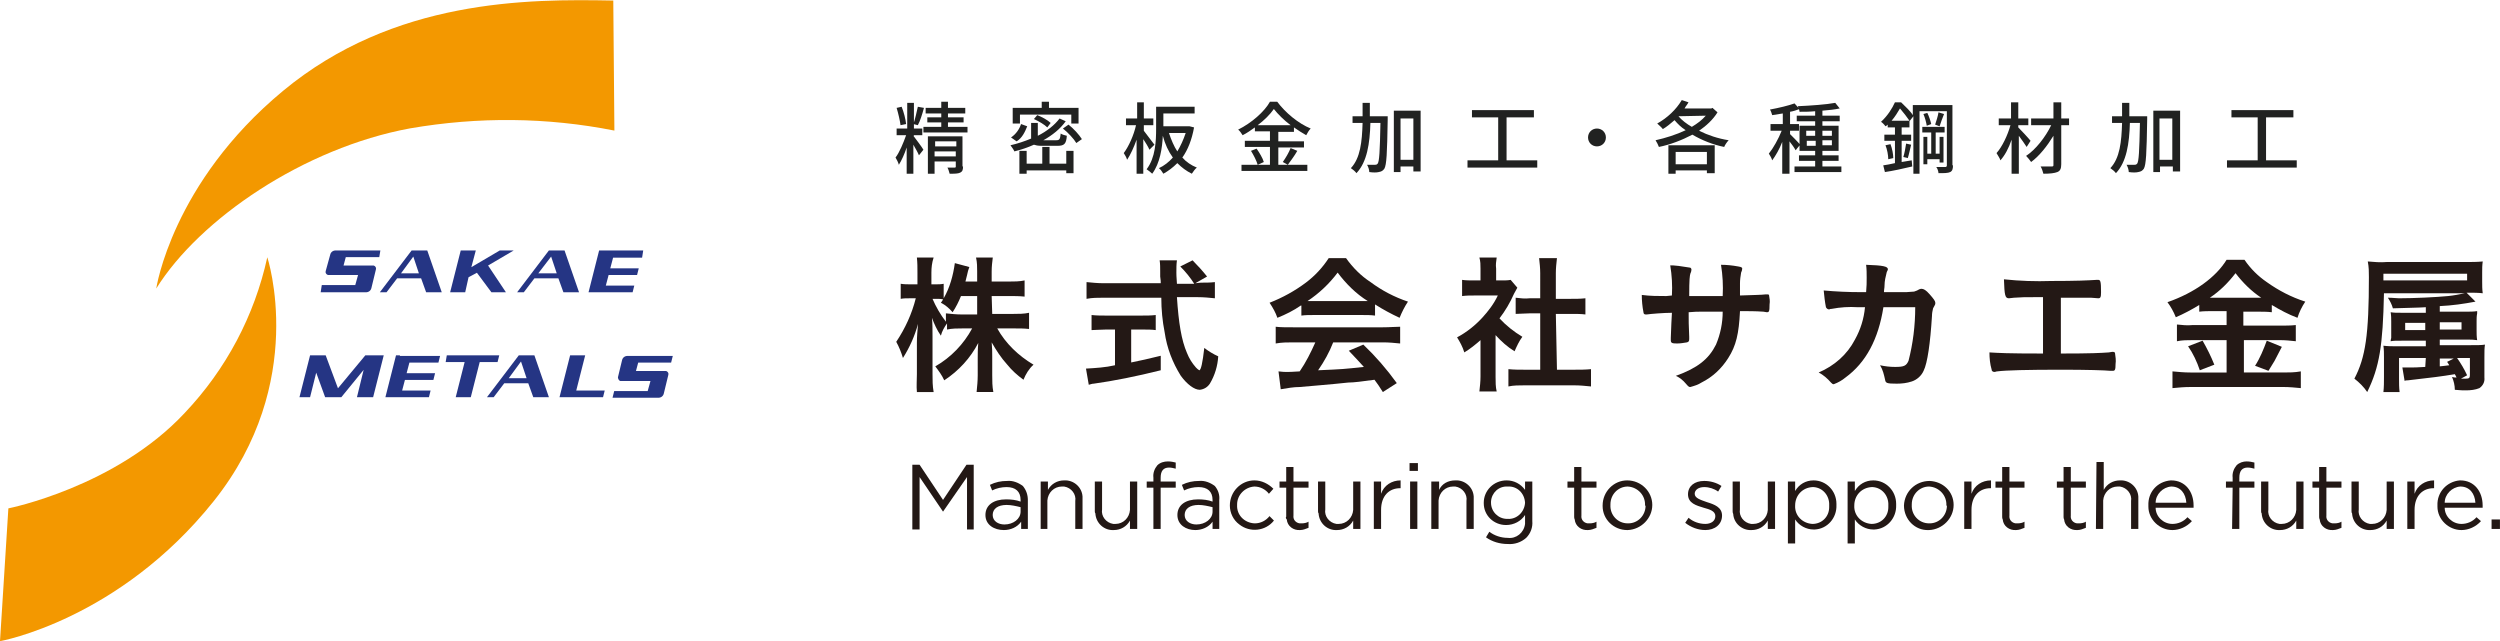 <?xml version="1.0" encoding="utf-8"?>
<!-- Generator: Adobe Illustrator 24.3.0, SVG Export Plug-In . SVG Version: 6.00 Build 0)  -->
<svg version="1.1" id="レイヤー_1" xmlns="http://www.w3.org/2000/svg" xmlns:xlink="http://www.w3.org/1999/xlink" x="0px"
	 y="0px" viewBox="0 0 448 114.9" style="enable-background:new 0 0 448 114.9;" xml:space="preserve">
<style type="text/css">
	.st0{fill:#253584;}
	.st1{fill:#F39800;}
	.st2{fill:#231815;}
	.st3{enable-background:new    ;}
	.st4{fill:#212221;}
</style>
<g id="グループ_50" transform="translate(-93.824 -63.168)">
	<g id="グループ_2" transform="translate(93.824 63.168)">
		<g id="グループ_1" transform="translate(53.664 44.879)">
			<path id="パス_1" class="st0" d="M21.3,0h-1.2l-5.7,7.5h1.2L17.5,5h4.3l0.9,2.5h2.8L22.9,0L21.3,0z M18.2,4.1l2.2-3l1,3
				L18.2,4.1z"/>
			<path id="パス_2" class="st0" d="M30.3,4.8L31.8,4l2.6,3.5H37l-3.2-4.8L38.4,0h-2.5l-5.1,3l0.8-3h-2.7L27,7.5h2.7L30.3,4.8z"/>
			<path id="パス_3" class="st0" d="M12.2,18.8h-0.4l-4.9,5.9l-2.2-5.9H1.9L0,26.3h1.9L3,21.9l1.6,4.4h2.9l4-4.9l-1.2,4.9h2.9
				l1.9-7.5L12.2,18.8L12.2,18.8z"/>
			<path id="パス_4" class="st0" d="M54.6,7.5h5.1L60,6.3h-5.1l0.5-1.9h5.1l0.3-1.2h-5.1l0.5-1.9h5.2L61.6,0h-5.2h-2.7l-1.9,7.5
				H54.6z"/>
			<path id="パス_5" class="st0" d="M35.5,20l0.3-1.2h-3.3h-2.7h-3.4L26.2,20h3.4L28,26.3h2.7l1.6-6.3H35.5z"/>
			<path id="パス_6" class="st0" d="M18,18.8h-0.7l-1.9,7.5h2.7h5.1l0.3-1.2h-5.1l0.5-1.9h5.1l0.3-1.2h-5.1l0.5-1.9h5.2l0.3-1.2
				H20H18z"/>
			<path id="パス_7" class="st0" d="M51.2,18.8h-2.7l-1.9,7.5h2.7h5.1l0.3-1.2h-5.1L51.2,18.8z"/>
			<path id="パス_8" class="st0" d="M42.1,5h4.3l0.9,2.5h2.8L47.5,0h-2.8L39,7.5h1.2L42.1,5z M45.1,1.1l1,3h-3.3L45.1,1.1z"/>
			<path id="パス_9" class="st0" d="M40.5,18.8h-1.2l-5.7,7.5h1.2l1.9-2.5h4.3l0.9,2.5h2.8l-2.6-7.5L40.5,18.8z M37.5,22.9l2.2-3
				l1,3L37.5,22.9z"/>
			<path id="パス_10" class="st0" d="M11.2,7.5h0.7c0.5,0,0.9-0.3,1-0.8l0.8-3.3c0.1-0.3-0.1-0.6-0.4-0.7c-0.1,0-0.1,0-0.2,0H7.9
				l0.4-1.5h6L14.5,0H7.8H6.5C6,0,5.6,0.3,5.5,0.8L4.7,3.7C4.6,4,4.8,4.3,5.1,4.4c0.1,0,0.1,0,0.2,0h1.3h3.9l-0.5,1.8h-6L3.8,7.5
				h6.8L11.2,7.5z"/>
			<path id="パス_11" class="st0" d="M66.6,20.1l0.3-1.2h-6.8h-1.3c-0.5,0-0.9,0.3-1,0.8l-0.7,2.9c-0.1,0.3,0.1,0.7,0.4,0.8
				c0.1,0,0.1,0,0.2,0H59h3.9l-0.5,1.8h-6l-0.3,1.2H63h1.3c0.5,0,0.9-0.3,1-0.8l0.8-3.3c0.1-0.3-0.1-0.6-0.4-0.7c-0.1,0-0.1,0-0.2,0
				h-1.3h-3.9l0.4-1.5L66.6,20.1z"/>
		</g>
		<path id="パス_12" class="st1" d="M28,51.7c0,0,2.8-18.9,22.7-35.4S94.6-0.2,109.9,0.1l0.2,23.3C98,21,85.7,20.9,73.5,23
			C54.5,26.5,35.8,39.2,28,51.7z"/>
		<path id="パス_13" class="st1" d="M47.9,46.1c0,0,7.4,22.4-9.6,43.7S0,114.9,0,114.9l1.5-23.8c0,0,19.2-3.8,31.6-17.1
			C40.5,66.2,45.6,56.6,47.9,46.1z"/>
	</g>
	<g id="グループ_3" transform="translate(254.331 109.32)">
		<path id="パス_14" class="st2" d="M17.3,10.1h3.8c0.9,0,1.9,0,2.8-0.2v2.9c-0.9-0.1-1.7-0.1-2.8-0.1h-2.9
			c1.5,2.7,3.8,4.9,6.5,6.5c-0.8,0.7-1.4,1.7-1.8,2.7c-1.1-0.8-2.1-1.7-2.9-2.7c-1.1-1.2-2-2.6-2.8-4c0.1,1,0.1,1.8,0.1,2.6v3.3
			c0,1,0,2,0.2,3h-3c0.1-1,0.2-2,0.2-3V18c0-0.7,0-1.6,0.1-2.7c-1.4,2.7-3.5,5-6.1,6.7c-0.4-0.9-1-1.7-1.6-2.5
			c2.8-1.6,5.1-4,6.6-6.8h-1.7c-0.9,0-1.9,0-2.8,0.2v-1.1c-0.5,0.7-0.9,1.4-1.1,2.2c-0.7-1-1.2-2.1-1.6-3.2c0.1,0.8,0.1,2.3,0.1,3.4
			v6.7c0,1.1,0,2.1,0.2,3.2h-3C3.7,23,3.8,22,3.8,20.9v-5.6c0-1.1,0.1-2.2,0.2-3.4c-0.6,2.2-1.5,4.2-2.7,6.1c-0.3-1-0.7-2-1.2-2.9
			c1.6-2.4,2.8-5,3.5-7.8h-1c-0.6,0-1.2,0-1.7,0.1V4.7c0.6,0.1,1.2,0.1,1.7,0.1h1.3V2.7c0-0.9,0-1.8-0.1-2.7h3
			C6.5,0.9,6.4,1.8,6.4,2.7v2.1h0.8c0.5,0,0.9,0,1.4-0.1v2.6c1.1-1.9,1.7-4.1,2-6.3l2.6,0.7c-0.2,0.5-0.3,0.9-0.4,1.4
			c-0.1,0.5-0.2,0.7-0.3,1.2h2.1V2.5c0-0.8,0-1.6-0.2-2.5h3c-0.1,0.8-0.2,1.6-0.2,2.5v1.8h3.1c0.9,0,1.9,0,2.8-0.2V7
			c-0.9-0.1-1.9-0.1-2.8-0.1h-3.1L17.3,10.1z M11.7,6.9c-0.4,1-0.9,2-1.5,2.9C9.6,9.1,8.9,8.5,8.1,8.1c0.2-0.3,0.3-0.4,0.4-0.6
			C8.1,7.4,7.7,7.4,7.2,7.4H6.6C7.2,8.8,8,10.2,9,11.5V10c0.9,0.1,1.9,0.2,2.8,0.2h2.8V6.9H11.7z"/>
		<path id="パス_15" class="st2" d="M54.7,4.5c0.8,0,1.7,0,2.5-0.1v2.9c-1-0.1-2-0.2-3-0.2h-3.8c0.3,4.6,0.8,7.7,1.8,10
			c0.4,1,0.9,1.8,1.6,2.6c0.2,0.2,0.4,0.4,0.6,0.5c0.3,0,0.6-1.3,0.9-4c0.8,0.6,1.6,1.1,2.5,1.5c-0.1,1.7-0.6,3.4-1.5,4.9
			c-0.4,0.6-1,1-1.8,1.1c-1,0-2.3-1-3.4-2.5c-1.5-2.4-2.5-5-2.9-7.8c-0.4-2-0.6-4.1-0.6-6.2H37.2c-1,0-2,0-3,0.2V4.4
			c1,0.1,2,0.2,3,0.2h10.3c0-0.4,0-0.4-0.1-1.2c0-0.1,0-0.4,0-0.9c0-0.7,0-1.4-0.1-2h3.1c-0.1,0.7-0.1,1.4-0.1,2.2
			c0,0.1,0,0.8,0.1,2h3.1c-0.7-1.1-1.5-2.1-2.5-3.1l2.2-1.1c0.9,0.9,1.8,1.9,2.6,2.9l-2.1,1.2L54.7,4.5z M37.7,12.9
			c-1,0-1.9,0.1-2.6,0.1v-2.7c0.9,0.1,1.8,0.1,2.6,0.1h6.3c0.9,0,1.8,0,2.6-0.1V13c-0.7-0.1-1.6-0.1-2.6-0.1h-1.8v5.9
			c1.9-0.4,2.9-0.6,5.3-1.2v2.6c-4.4,1.1-8.4,1.9-12,2.4c-0.3,0-0.5,0.1-0.9,0.2l-0.5-2.9c1.7-0.1,3.5-0.2,5.2-0.6v-6.4H37.7z"/>
		<path id="パス_16" class="st2" d="M72.6,8.6c-1.3,0.9-2.7,1.6-4.2,2.2C68.1,9.9,67.6,9,67,8.1c2.3-0.9,4.5-2.1,6.5-3.6
			c1.6-1.2,3-2.7,4.1-4.4h3.1c1.2,1.7,2.7,3.2,4.4,4.3c2,1.5,4.3,2.7,6.7,3.5c-0.6,0.9-1.1,1.9-1.5,2.9c-1.5-0.7-3-1.5-4.4-2.4v2
			c-0.8-0.1-1.5-0.1-2.3-0.1h-8.7c-0.7,0-1.5,0-2.2,0.1V8.6z M71.2,15.2c-1,0-2,0-3.1,0.2v-3c0.8,0.1,1.8,0.1,3.1,0.1h16.1
			c1.3,0,2.2-0.1,3.1-0.1v3c-1-0.1-2-0.2-3.1-0.2h-8.9c-0.7,1.8-1.6,3.4-2.7,5c4.5-0.2,4.5-0.2,8.2-0.6c-0.8-0.9-1.3-1.4-2.7-2.9
			l2.6-1.1c2.2,2.1,4.2,4.4,6,6.9l-2.5,1.6c-0.7-1.1-0.9-1.4-1.5-2.2c-2.2,0.3-3.7,0.5-4.7,0.5c-2.7,0.3-7.6,0.7-8.7,0.8
			c-1.1,0-2.2,0.2-3.4,0.4l-0.4-3.2c0.8,0.1,1.1,0.1,1.5,0.1c0.2,0,1,0,2.3-0.1c1.1-1.6,2-3.4,2.8-5.2L71.2,15.2z M83.5,7.8
			c0.4,0,0.6,0,1.1,0c-2.1-1.3-3.9-3.1-5.4-5.1c-1.5,2-3.3,3.7-5.4,5.1c0.4,0,0.6,0,1.1,0H83.5z"/>
		<path id="パス_17" class="st2" d="M107.5,21.4c0,0.9,0,1.8,0.2,2.6h-3.1c0.1-0.9,0.2-1.8,0.2-2.7v-6.5c-0.9,0.8-1.9,1.6-2.9,2.2
			c-0.3-1-0.8-1.9-1.3-2.7c1.7-0.9,3.2-2.1,4.5-3.5c1.1-1.2,2.1-2.5,2.8-4h-4.2c-0.7,0-1.4,0-2.2,0.1V4c0.7,0.1,1.3,0.1,2,0.1h1.3V2
			c0-0.7,0-1.3-0.2-2h3.1c-0.1,0.7-0.2,1.3-0.1,2v2.1h1.1c0.5,0,1,0,1.5-0.1l1.2,1.4c-0.2,0.4-0.4,0.7-0.6,1.1
			c-0.7,1.6-1.6,3.1-2.6,4.4c1.2,1.3,2.6,2.4,4.1,3.3c-0.6,0.8-1,1.7-1.4,2.6c-1.3-0.8-2.4-1.8-3.4-2.9V21.4z M118.5,20.1h3.1
			c1,0,2,0,3-0.1v3.1c-1-0.1-2-0.2-3-0.2h-8.9c-1,0-2,0-2.9,0.2V20c1,0.1,2,0.1,2.9,0.1h2.8V10h-1.9c-0.9,0-1.7,0.1-2.5,0.1V7.2
			c0.8,0.1,1.7,0.2,2.5,0.1h1.9V2.8c0-0.9-0.1-1.8-0.2-2.7h3.2c-0.1,0.9-0.2,1.8-0.2,2.7v4.6h2.7c0.9,0,1.7,0,2.6-0.1v2.9
			c-0.8-0.1-1.6-0.1-2.6-0.1h-2.7L118.5,20.1z"/>
		<path id="パス_18" class="st2" d="M139.1,6.8c0.1-1.8,0-3.6-0.3-5.4c0.5,0,0.5,0,1.5,0.1c0.7,0.1,1.3,0.2,2,0.3
			c0.2,0,0.3,0.2,0.3,0.4c0,0.2-0.1,0.5-0.2,0.7c-0.1,0.4-0.2,0.9-0.2,4c0.7,0,2.7,0,6,0c0.1-1.9,0-3.7-0.3-5.6c1,0,2,0.1,3.1,0.3
			c0.6,0.1,0.7,0.2,0.7,0.4c0,0.2-0.1,0.5-0.2,0.7c-0.1,0.6-0.2,1.3-0.2,1.9v2.2c2.7-0.1,3.8-0.1,4.6-0.2c0.1,0,0.2,0,0.3,0
			c0.1,0,0.2,0,0.3,0.1c0.1,0.6,0.2,1.1,0.1,1.7c0,1.3-0.1,1.4-0.5,1.4c-0.1,0-0.1,0-0.6-0.1c-1.4-0.1-2.8-0.1-4.2-0.1
			c-0.2,4.1-0.7,6.2-2.1,8.4c-1.2,1.9-2.8,3.4-4.8,4.4c-0.6,0.4-1.3,0.6-2,0.8c-0.2,0-0.3,0-0.8-0.6c-0.5-0.6-1.1-1.1-1.8-1.4
			c3.9-1.4,5.9-3,7.2-5.6c0.8-1.9,1.2-3.9,1.2-5.9h-1.8c-0.2,0-1,0-2.1,0c-0.5,0-1.2,0-2.2,0.1c0,1.9,0,1.9,0.1,4.4v0.4
			c0,0.4-0.1,0.5-0.4,0.6c-0.6,0.1-1.2,0.2-1.8,0.2c-0.9,0-1.1-0.1-1.1-0.6v-0.4c0.1-2.5,0.1-2.9,0.2-4.5c-1.4,0-3.9,0.2-4.5,0.3
			c-0.1,0-0.1,0-0.2,0c-0.2,0-0.4-0.1-0.4-0.4c-0.2-1-0.3-2.1-0.3-3.1c1.5,0.2,2.9,0.2,4.4,0.2L139.1,6.8z"/>
		<path id="パス_19" class="st2" d="M177,8.9c-0.9,5.7-3.1,9.9-6.8,12.6c-0.6,0.5-1.3,0.9-2.1,1.2c-0.2,0-0.3-0.1-0.5-0.3
			c-0.6-0.7-1.4-1.4-2.2-1.8c2.8-1.2,5.1-3.2,6.5-5.9c1-1.8,1.6-3.7,1.8-5.8c-0.6,0-1,0-1.3,0c-1.6-0.1-3.1,0-4.7,0.3
			c-0.3,0-0.4,0.1-0.4,0.1c-0.3,0-0.5-0.2-0.6-0.4c-0.2-1-0.3-2-0.4-3c2.2,0.2,4.4,0.3,6.7,0.3h0.9c0.1-1.1,0.1-1.7,0.1-2.6
			c0-0.8,0-1.5-0.1-2.3c3.1,0.1,3.9,0.3,3.9,0.8c0,0.1,0,0.1-0.2,0.5c-0.2,0.8-0.4,1.6-0.4,2.4c0,0.5-0.1,0.7-0.1,1.2h4
			c1.2-0.1,1.2-0.1,1.4-0.1c0.3-0.1,0.6-0.2,0.9-0.4c0.1,0,0.2-0.1,0.4-0.1c0.4,0,0.8,0.2,1.5,1s1,1.2,1,1.5c0,0.3,0,0.3-0.4,1
			c-0.1,0.4-0.2,0.9-0.2,1.4c-0.3,4.8-0.8,8.4-1.5,9.8c-0.4,0.9-1.2,1.6-2.1,1.9c-0.9,0.3-1.8,0.4-2.7,0.4c-1.8,0-2-0.1-2.1-0.7
			c-0.2-0.9-0.4-1.8-0.9-2.6c0.9,0.2,1.8,0.3,2.7,0.3c1.6,0,2-0.2,2.4-1.1c0.8-3.1,1.2-6.3,1.2-9.6L177,8.9z"/>
		<path id="パス_20" class="st2" d="M205.6,7.1c-0.8,0-0.9,0-1.7,0c-1.4,0-2.2,0-3.5,0.1c-0.3,0-0.6,0.1-0.9,0.1
			c-0.7,0-0.8-0.5-0.9-3.4c2.8,0.3,5.7,0.4,8.5,0.3c4.4,0,6.6-0.1,8.1-0.2c0.1,0,0.2,0,0.3,0c0.4,0,0.5,0.3,0.5,2.2
			c0,0.9-0.1,1.1-0.5,1.1c-0.2,0-0.2,0-1.3-0.1c-0.3,0-2.1,0-5.4,0v10c5.5,0,7.2-0.1,8.6-0.2c0.2,0,0.4-0.1,0.6-0.1h0.2
			c0.1,0,0.3,0.1,0.3,0.2c0.1,0.7,0.2,1.3,0.1,2c0,1-0.1,1.2-0.5,1.2c0,0,0,0-0.4,0c-1-0.1-4.3-0.2-8.8-0.2c-6,0-10,0.1-11.5,0.3
			c-0.2,0-0.3,0.1-0.5,0.1c-0.2,0-0.5-0.1-0.5-0.4c-0.3-1-0.4-2.1-0.4-3.1c1.6,0.1,3.2,0.2,9.6,0.2L205.6,7.1z"/>
		<path id="パス_21" class="st2" d="M236.1,9.6c-0.8,0-1.7,0-2.5,0.1V8.5c-1.3,0.8-2.8,1.6-4.2,2.2c-0.4-1-0.9-1.9-1.5-2.7
			c4.9-1.7,8.7-4.5,10.6-7.6h3.2c1.1,1.6,2.4,2.9,4,4c2.1,1.5,4.4,2.7,6.9,3.5c-0.6,0.9-1.1,1.9-1.4,2.9c-1.6-0.6-3.1-1.4-4.6-2.3
			v1.3c-0.8-0.1-1.7-0.1-2.5-0.1h-2.6v2.5h6.6c0.9,0,1.9,0,2.8-0.1v2.9c-0.9-0.1-1.9-0.2-2.8-0.2h-6.5v5.8h7.1c1,0,2,0,3.1-0.2v3
			c-1-0.1-2.1-0.2-3.1-0.2H232c-1.1,0-2.2,0.1-3.2,0.2v-3c1.1,0.1,2.1,0.2,3.2,0.2h6.5v-5.8h-6.1c-0.9,0-1.9,0-2.8,0.2V12
			c0.9,0.1,1.9,0.2,2.8,0.1h6.1V9.6H236.1z M234.2,14.9c0.8,1.4,1.5,2.8,2.1,4.3l-2.6,1c-0.5-1.5-1.2-3-2.1-4.3L234.2,14.9z
			 M236,7.2h8.7c-1.8-1.2-3.3-2.7-4.6-4.4c-1.3,1.7-2.8,3.2-4.6,4.4H236z M248.4,16c-0.3,0.6-0.3,0.6-1.3,2.5
			c-0.1,0.2-0.2,0.3-1.1,1.8l-2.4-0.9c0.9-1.4,1.5-2.9,2.1-4.5L248.4,16z"/>
		<path id="パス_22" class="st2" d="M274.2,18h-4.8v3.7c0,0.8,0,1.6,0.1,2.4h-2.9c0.1-0.9,0.1-1.8,0.1-2.7v-3.5
			c0-0.7,0-1.4-0.1-2.1c0.8,0.1,1.6,0.1,2.4,0.1h5.2v-1H270c-1.2,0-1.6,0-2.1,0.1c0-0.2,0-0.2,0.1-0.6c0-0.2,0-0.6,0-1.1v-1.8
			c0-0.5,0-1.1-0.1-1.7c0.7,0.1,0.9,0.1,2.3,0.1h4V8.9c-1.4,0.1-3.2,0.1-5.9,0.2c-0.2-0.7-0.5-1.3-0.9-1.9c0.9,0,1.5,0.1,2,0.1
			c2.6,0,6.8-0.2,8.8-0.4c1-0.1,2-0.3,3-0.5h-14.5c-0.2,9.4-0.8,13.2-3,17.7c-0.6-0.9-1.4-1.7-2.3-2.4c2-3.8,2.6-7.9,2.6-18.2
			c0-0.9,0-1.8-0.2-2.8c1.1,0.1,2.3,0.2,3.4,0.1h14.2c1,0,2,0,3-0.1c-0.1,0.7-0.1,1.3-0.1,2v1.6c0,0.7,0,1.4,0.1,2.1
			c-0.8-0.1-1.6-0.1-2.9-0.1l1.6,1.6c-2.1,0.4-4.2,0.7-6.4,0.8v1h4.4c1.1,0,1.6,0,2.3-0.1c0,0.1,0,0.3,0,0.4c-0.1,0.5-0.1,1-0.1,1.4
			v1.7c0,0.5,0,1.1,0.1,1.7c-0.7-0.1-1-0.1-2.2-0.1h-4.5v1h5.6c1.2,0,1.9,0,2.5-0.1c-0.1,0.6-0.1,1.2-0.1,2.3v3.6
			c0.1,0.8-0.3,1.5-0.9,1.9c-0.7,0.3-1.6,0.4-2.4,0.4c-0.5,0-0.9,0-2-0.1c0-0.8-0.2-1.6-0.5-2.3c0.4,0.1,0.5,0.1,0.8,0.1
			c-0.1-0.2-0.1-0.3-0.3-0.6c-2.4,0.4-4,0.6-8.4,1.1c-0.2,0-0.4,0-0.6,0.1l-0.4-2.4h0.4c0.1,0,0.7,0,0.9,0c0.7,0,1.3,0,2.8-0.1
			L274.2,18z M281.6,4.1V2.9h-15v1.2H281.6z M270.5,11.7v1.3h3.6v-1.3H270.5z M276.7,12.9h3.9v-1.3h-3.9V12.9z M276.7,19.5
			c0.8-0.1,1.1-0.1,1.7-0.2c-0.2-0.3-0.2-0.4-0.4-0.6l1.2-0.6h-2.5V19.5z M279.8,18c0.7,1,1.3,2,1.8,3.1l-1.1,0.6c0.5,0,0.7,0,0.9,0
			c0.5,0,0.7-0.1,0.7-0.6V18H279.8z"/>
	</g>
	<g id="グループ_4" transform="translate(257.314 145.854)">
		<path id="パス_23" class="st2" d="M0,0.6h1.3l4.2,6.3l4.2-6.3h1.3v11.6H9.8V2.8L5.5,9H5.5L1.3,2.8v9.4H0L0,0.6z"/>
		<path id="パス_24" class="st2" d="M13.1,9.6L13.1,9.6c0-1.8,1.5-2.8,3.7-2.8c0.9,0,1.8,0.1,2.6,0.4V6.9c0-1.5-0.9-2.3-2.5-2.3
			c-0.9,0-1.8,0.2-2.6,0.6l-0.4-1c1-0.5,2-0.7,3.1-0.7c1-0.1,2,0.3,2.8,0.9c0.6,0.7,0.9,1.6,0.9,2.5v5.2h-1.2v-1.3
			c-0.7,1-1.9,1.5-3.1,1.5C14.7,12.3,13.1,11.4,13.1,9.6z M19.4,9V8.2c-0.8-0.2-1.7-0.4-2.5-0.4c-1.6,0-2.5,0.7-2.5,1.8v0
			c0,1.1,1,1.7,2.1,1.7C18.1,11.3,19.4,10.3,19.4,9z"/>
		<path id="パス_25" class="st2" d="M23,3.6h1.3v1.5C24.9,4,26,3.4,27.2,3.4c1.7-0.1,3.2,1.2,3.3,2.9c0,0.2,0,0.3,0,0.5v5.3h-1.3
			v-5c0.2-1.2-0.7-2.4-2-2.6c-0.1,0-0.3,0-0.4,0c-1.4,0-2.5,1.1-2.6,2.5c0,0.1,0,0.1,0,0.2v4.9H23V3.6z"/>
		<path id="パス_26" class="st2" d="M32.7,8.9V3.6H34v5c-0.2,1.2,0.7,2.4,2,2.6c0.1,0,0.3,0,0.4,0c1.4,0,2.5-1.1,2.6-2.5
			c0-0.1,0-0.1,0-0.2V3.6h1.3v8.5h-1.3v-1.5c-0.6,1.1-1.7,1.7-2.9,1.7c-1.7,0.1-3.2-1.2-3.3-3C32.7,9.2,32.7,9,32.7,8.9z"/>
		<path id="パス_27" class="st2" d="M43.2,4.7H42V3.6h1.2V2.9c-0.1-0.8,0.2-1.6,0.7-2.2C44.4,0.2,45.1,0,45.8,0
			c0.5,0,1,0.1,1.4,0.2v1.1c-0.4-0.1-0.8-0.2-1.2-0.2c-1,0-1.5,0.6-1.5,1.8v0.7h2.7v1.1h-2.7v7.4h-1.3L43.2,4.7z"/>
		<path id="パス_28" class="st2" d="M47.5,9.6L47.5,9.6c0-1.8,1.5-2.8,3.7-2.8c0.9,0,1.8,0.1,2.6,0.4V6.9c0-1.5-0.9-2.3-2.5-2.3
			c-0.9,0-1.8,0.2-2.6,0.6l-0.4-1c1-0.5,2-0.7,3.1-0.7c1-0.1,2,0.3,2.8,0.9C54.8,5.1,55.1,6,55,6.9v5.2h-1.2v-1.3
			c-0.7,1-1.9,1.5-3.1,1.5C49.1,12.3,47.5,11.4,47.5,9.6z M53.8,9V8.2c-0.8-0.2-1.7-0.4-2.5-0.4c-1.6,0-2.5,0.7-2.5,1.8v0
			c0,1.1,1,1.7,2.1,1.7C52.5,11.3,53.8,10.3,53.8,9z"/>
		<path id="パス_29" class="st2" d="M56.9,7.9L56.9,7.9c0-2.5,2-4.5,4.4-4.5c1.3,0,2.5,0.6,3.4,1.5l-0.8,0.9
			c-0.6-0.8-1.6-1.3-2.6-1.3c-1.7,0.1-3.1,1.5-3.1,3.2c0,0,0,0,0,0.1v0c-0.1,1.8,1.3,3.2,3.1,3.3c0,0,0.1,0,0.1,0c1,0,2-0.5,2.6-1.3
			l0.8,0.8c-1.5,1.9-4.3,2.2-6.2,0.7C57.5,10.5,56.9,9.2,56.9,7.9L56.9,7.9z"/>
		<path id="パス_30" class="st2" d="M67,9.9V4.7h-1.2V3.6H67V1h1.3v2.6h2.7v1.1h-2.7v5c-0.1,0.7,0.4,1.3,1.1,1.4
			c0.1,0,0.2,0,0.4,0c0.4,0,0.9-0.1,1.2-0.3v1.1c-0.5,0.2-1,0.4-1.5,0.4c-1.2,0.1-2.3-0.7-2.4-1.9C66.9,10.2,66.9,10,67,9.9z"/>
		<path id="パス_31" class="st2" d="M72.7,8.9V3.6H74v5c-0.2,1.2,0.7,2.4,2,2.6c0.1,0,0.3,0,0.4,0c1.4,0,2.5-1.1,2.6-2.5
			c0-0.1,0-0.1,0-0.2V3.6h1.3v8.5h-1.3v-1.5c-0.6,1.1-1.7,1.7-2.9,1.7c-1.7,0.1-3.2-1.2-3.3-3C72.7,9.2,72.7,9,72.7,8.9z"/>
		<path id="パス_32" class="st2" d="M82.7,3.6H84v2.2c0.5-1.5,1.9-2.4,3.5-2.4v1.4h-0.1c-1.9,0-3.4,1.3-3.4,3.9v3.4h-1.3L82.7,3.6
			z"/>
		<path id="パス_33" class="st2" d="M89.1,0.3h1.5v1.4h-1.5V0.3z M89.2,3.6h1.3v8.5h-1.3V3.6z"/>
		<path id="パス_34" class="st2" d="M93.1,3.6h1.3v1.5C94.9,4,96,3.4,97.3,3.4c1.7-0.1,3.2,1.2,3.3,2.9c0,0.2,0,0.3,0,0.5v5.3
			h-1.3v-5c0.2-1.2-0.7-2.4-2-2.6c-0.1,0-0.3,0-0.4,0c-1.4,0-2.5,1.1-2.6,2.5c0,0.1,0,0.1,0,0.2v4.9h-1.3V3.6z"/>
		<path id="パス_35" class="st2" d="M102.8,13.6l0.6-1c0.9,0.7,2.1,1.1,3.3,1.1c1.5,0.2,2.9-0.9,3.1-2.5c0-0.2,0-0.4,0-0.6v-1
			c-0.7,1.1-2,1.8-3.4,1.8c-2.2,0-4-1.7-4-3.9c0,0,0-0.1,0-0.1v0c0-2.2,1.8-4,4.1-4c1.3,0,2.5,0.6,3.3,1.7V3.6h1.3v7.1
			c0.1,1.1-0.3,2.2-1.1,3c-0.9,0.8-2.1,1.2-3.3,1.1C105.3,14.8,103.9,14.4,102.8,13.6z M109.8,7.4L109.8,7.4c-0.1-1.7-1.4-3-3.1-2.9
			c0,0,0,0,0,0c-1.6-0.1-2.9,1.1-3,2.7c0,0.1,0,0.1,0,0.2v0c0,1.6,1.3,2.9,2.9,2.9c0,0,0.1,0,0.1,0C108.3,10.4,109.7,9.1,109.8,7.4
			C109.8,7.5,109.8,7.5,109.8,7.4L109.8,7.4z"/>
		<path id="パス_36" class="st2" d="M118.6,9.9V4.7h-1.2V3.6h1.2V1h1.3v2.6h2.7v1.1h-2.7v5c-0.1,0.7,0.4,1.3,1.1,1.4
			c0.1,0,0.2,0,0.4,0c0.4,0,0.9-0.1,1.2-0.3v1.1c-0.5,0.2-1,0.4-1.5,0.4c-1.2,0.1-2.3-0.7-2.4-1.9C118.6,10.2,118.6,10,118.6,9.9z"
			/>
		<path id="パス_37" class="st2" d="M123.7,7.9L123.7,7.9c0-2.5,2-4.5,4.4-4.5c2.5,0,4.5,2,4.5,4.4v0c0,2.4-2,4.4-4.4,4.5
			c0,0,0,0-0.1,0c-2.4,0-4.4-1.9-4.4-4.3C123.7,8,123.7,7.9,123.7,7.9z M131.3,7.9L131.3,7.9c0.1-1.8-1.3-3.3-3.1-3.4c0,0,0,0,0,0
			c-1.7,0-3.1,1.4-3.1,3.2c0,0,0,0.1,0,0.1v0c-0.1,1.8,1.3,3.3,3.1,3.3c0,0,0.1,0,0.1,0c1.7,0,3.1-1.4,3.1-3.2
			C131.3,8,131.3,7.9,131.3,7.9L131.3,7.9z"/>
		<path id="パス_38" class="st2" d="M138.5,11l0.6-0.9c0.8,0.7,1.9,1.1,3,1.1c1,0,1.8-0.5,1.8-1.4v0c0-0.9-1-1.2-2.1-1.5
			c-1.3-0.4-2.8-0.8-2.8-2.4v0c0-1.5,1.2-2.4,2.9-2.4c1.1,0,2.2,0.3,3.1,0.9l-0.6,1c-0.7-0.5-1.6-0.8-2.5-0.8c-1,0-1.7,0.5-1.7,1.2
			v0c0,0.8,1.1,1.1,2.2,1.5c1.3,0.4,2.7,0.9,2.7,2.4v0c0,1.6-1.3,2.6-3,2.6C140.8,12.3,139.5,11.8,138.5,11z"/>
		<path id="パス_39" class="st2" d="M147,8.9V3.6h1.3v5c-0.2,1.2,0.7,2.4,2,2.6c0.1,0,0.3,0,0.4,0c1.4,0,2.5-1.1,2.6-2.5
			c0-0.1,0-0.1,0-0.2V3.6h1.3v8.5h-1.3v-1.5c-0.6,1.1-1.7,1.7-2.9,1.7c-1.7,0.1-3.2-1.2-3.3-2.9C147,9.2,147,9,147,8.9z"/>
		<path id="パス_40" class="st2" d="M156.9,3.6h1.3v1.7c0.7-1.2,1.9-1.9,3.3-1.9c2.3,0,4.1,1.9,4.1,4.2c0,0.1,0,0.1,0,0.2v0
			c0.1,2.3-1.6,4.3-3.9,4.4c-0.1,0-0.1,0-0.2,0c-1.3,0-2.6-0.7-3.3-1.8v4.3h-1.3V3.6z M164.3,7.9L164.3,7.9c0.1-1.7-1.1-3.2-2.8-3.3
			c-0.1,0-0.1,0-0.2,0c-1.8,0.1-3.1,1.5-3.1,3.3c0,0,0,0,0,0v0c-0.1,1.8,1.3,3.2,3.1,3.3c0,0,0,0,0,0c1.7,0,3-1.3,3-3
			C164.3,8.1,164.3,8,164.3,7.9L164.3,7.9z"/>
		<path id="パス_41" class="st2" d="M167.6,3.6h1.3v1.7c0.7-1.2,1.9-1.9,3.3-1.9c2.3,0,4.1,1.9,4.1,4.2c0,0.1,0,0.1,0,0.2v0
			c0.1,2.3-1.6,4.3-3.9,4.4c-0.1,0-0.1,0-0.2,0c-1.3,0-2.6-0.7-3.3-1.8v4.3h-1.3L167.6,3.6z M174.9,7.9L174.9,7.9
			c0.1-1.7-1.1-3.2-2.8-3.3c-0.1,0-0.1,0-0.2,0c-1.8,0.1-3.1,1.5-3.1,3.3c0,0,0,0,0,0v0c-0.1,1.8,1.3,3.2,3.1,3.3c0,0,0,0,0,0
			c1.7,0,3-1.3,3-3C174.9,8.1,174.9,8,174.9,7.9L174.9,7.9z"/>
		<path id="パス_42" class="st2" d="M177.7,7.9L177.7,7.9c0.1-2.5,2.1-4.4,4.6-4.4c2.4,0.1,4.3,1.9,4.3,4.3v0c0,2.4-2,4.4-4.4,4.5
			c0,0,0,0-0.1,0C179.7,12.4,177.7,10.4,177.7,7.9C177.7,8,177.7,7.9,177.7,7.9z M185.3,7.9L185.3,7.9c0.1-1.8-1.3-3.3-3.1-3.4
			c0,0,0,0,0,0c-1.7,0-3.1,1.4-3.1,3.2c0,0,0,0.1,0,0.1v0c-0.1,1.8,1.3,3.3,3.1,3.3c0,0,0.1,0,0.1,0c1.7,0,3.1-1.4,3.1-3.2
			C185.3,8,185.3,7.9,185.3,7.9L185.3,7.9z"/>
		<path id="パス_43" class="st2" d="M188.5,3.6h1.3v2.2c0.5-1.5,1.9-2.4,3.5-2.4v1.4h-0.1c-1.9,0-3.4,1.3-3.4,3.9v3.4h-1.3
			L188.5,3.6z"/>
		<path id="パス_44" class="st2" d="M195.3,9.9V4.7h-1.2V3.6h1.2V1h1.3v2.6h2.7v1.1h-2.7v5c-0.1,0.7,0.4,1.3,1.1,1.4
			c0.1,0,0.2,0,0.4,0c0.4,0,0.9-0.1,1.2-0.3v1.1c-0.5,0.2-1,0.4-1.5,0.4c-1.2,0.1-2.3-0.7-2.4-1.9C195.3,10.2,195.3,10,195.3,9.9z"
			/>
		<path id="パス_45" class="st2" d="M206.3,9.9V4.7h-1.2V3.6h1.2V1h1.3v2.6h2.7v1.1h-2.7v5c-0.1,0.7,0.4,1.3,1.1,1.4
			c0.1,0,0.2,0,0.4,0c0.4,0,0.9-0.1,1.2-0.3v1.1c-0.5,0.2-1,0.4-1.5,0.4c-1.2,0.1-2.3-0.7-2.4-1.9C206.3,10.2,206.3,10,206.3,9.9z"
			/>
		<path id="パス_46" class="st2" d="M212.2,0.1h1.3v5c0.6-1.1,1.7-1.7,2.9-1.7c1.7-0.1,3.2,1.2,3.3,2.9c0,0.2,0,0.3,0,0.5v5.3
			h-1.3v-5c0.2-1.2-0.7-2.4-2-2.6c-0.1,0-0.3,0-0.4,0c-1.4,0-2.5,1.1-2.6,2.5c0,0.1,0,0.1,0,0.2v4.9h-1.3L212.2,0.1z"/>
		<path id="パス_47" class="st2" d="M221.5,7.9L221.5,7.9c-0.1-2.4,1.6-4.3,4-4.5c0,0,0.1,0,0.1,0c2.5,0,4,2,4,4.5
			c0,0.1,0,0.3,0,0.4h-6.8c0,1.6,1.4,2.9,3,2.9c1,0,2-0.4,2.7-1.2l0.8,0.7c-0.9,1-2.2,1.6-3.5,1.6c-2.3,0-4.3-1.9-4.3-4.2
			C221.5,8,221.5,8,221.5,7.9z M228.3,7.4c-0.1-1.6-1-2.9-2.7-2.9c-1.5,0.1-2.8,1.4-2.8,2.9H228.3z"/>
		<path id="パス_48" class="st2" d="M236.6,4.7h-1.2V3.6h1.2V2.9c-0.1-0.8,0.2-1.6,0.7-2.2c0.5-0.5,1.2-0.7,1.8-0.7
			c0.5,0,1,0.1,1.4,0.2v1.1c-0.4-0.1-0.8-0.2-1.2-0.2c-1,0-1.5,0.6-1.5,1.8v0.7h2.7v1.1h-2.7v7.4h-1.3L236.6,4.7z"/>
		<path id="パス_49" class="st2" d="M241.7,8.9V3.6h1.3v5c-0.2,1.2,0.7,2.4,2,2.6c0.1,0,0.3,0,0.4,0c1.4,0,2.5-1.1,2.6-2.5
			c0-0.1,0-0.1,0-0.2V3.6h1.3v8.5h-1.3v-1.5c-0.6,1.1-1.7,1.7-2.9,1.7c-1.7,0.1-3.2-1.2-3.3-3C241.7,9.2,241.7,9,241.7,8.9z"/>
		<path id="パス_50" class="st2" d="M252.1,9.9V4.7h-1.2V3.6h1.2V1h1.3v2.6h2.7v1.1h-2.7v5c-0.1,0.7,0.4,1.3,1.1,1.4
			c0.1,0,0.2,0,0.4,0c0.4,0,0.9-0.1,1.2-0.3v1.1c-0.5,0.2-1,0.4-1.5,0.4c-1.2,0.1-2.3-0.7-2.4-1.9C252.1,10.2,252.1,10,252.1,9.9z"
			/>
		<path id="パス_51" class="st2" d="M257.9,8.9V3.6h1.3v5c-0.2,1.2,0.7,2.4,2,2.6c0.1,0,0.3,0,0.4,0c1.4,0,2.5-1.1,2.6-2.5
			c0-0.1,0-0.1,0-0.2V3.6h1.3v8.5h-1.3v-1.5c-0.6,1.1-1.7,1.7-2.9,1.7c-1.7,0.1-3.2-1.2-3.3-3C257.9,9.2,257.9,9,257.9,8.9z"/>
		<path id="パス_52" class="st2" d="M267.9,3.6h1.3v2.2c0.5-1.5,1.9-2.4,3.5-2.4v1.4h-0.1c-1.9,0-3.4,1.3-3.4,3.9v3.4h-1.3
			L267.9,3.6z"/>
		<path id="パス_53" class="st2" d="M273.3,7.9L273.3,7.9c-0.1-2.4,1.7-4.3,4-4.5c0,0,0.1,0,0.1,0c2.5,0,4,2,4,4.5
			c0,0.1,0,0.3,0,0.4h-6.8c0,1.6,1.4,2.9,3,2.9c1,0,2-0.4,2.7-1.2l0.8,0.7c-0.9,1-2.2,1.6-3.5,1.6c-2.3,0-4.3-1.9-4.3-4.2
			C273.3,8,273.3,8,273.3,7.9z M280.1,7.4c-0.1-1.6-1-2.9-2.7-2.9c-1.5,0.1-2.8,1.4-2.8,2.9H280.1z"/>
		<path id="パス_54" class="st2" d="M283,10.4h1.5v1.7H283V10.4z"/>
	</g>
	<g class="st3">
		<path class="st4" d="M257.5,87.5c0.3,0.4,1.6,2.1,1.8,2.5l-0.8,1c-0.2-0.5-0.6-1.2-1-1.9v5.2h-1.2v-4.7c-0.4,1.2-0.9,2.3-1.4,3.1
			c-0.1-0.4-0.4-1-0.6-1.3c0.7-0.9,1.4-2.6,1.9-4h-1.7v-1.2h1.9v-4.6h1.2v4.6h1.5v1.2h-1.5V87.5z M255.2,85.6
			c-0.1-0.8-0.4-2.1-0.7-3.1l0.9-0.2c0.4,1,0.7,2.2,0.8,3.1L255.2,85.6z M259.4,82.5c-0.3,1.1-0.7,2.4-1.1,3.1l-0.8-0.2
			c0.3-0.8,0.6-2.2,0.8-3.1L259.4,82.5z M267.2,85.9v1h-7.9v-1h3.2v-0.8h-2.5v-0.9h2.5v-0.7h-2.8v-1h2.8v-1.1h1.2v1.1h3.1v1h-3.1
			v0.7h2.8v0.9h-2.8v0.8H267.2z M266.4,93c0,0.6-0.1,0.9-0.5,1.1c-0.4,0.2-1,0.2-1.9,0.2c-0.1-0.3-0.2-0.8-0.4-1.1
			c0.6,0,1.2,0,1.3,0c0.2,0,0.2-0.1,0.2-0.2v-0.9h-3.8v2.2h-1.2v-6.7h6.2V93z M261.4,88.5v0.9h3.8v-0.9H261.4z M265.1,91.2v-0.9
			h-3.8v0.9H265.1z"/>
		<path class="st4" d="M280.5,89.3c-0.7,0-1.1-0.1-1.4-0.2c-1.1,0.5-2.3,0.9-3.5,1.2c-0.1-0.3-0.5-0.8-0.7-1.1
			c1.3-0.3,2.5-0.7,3.7-1.2c0-0.1,0-0.1,0-0.2v-2.6h1.2v2.3c1.6-0.8,3-1.9,3.9-3.1l1.1,0.5c-1,1.4-2.4,2.5-4,3.4h2.3
			c0.6,0,0.7-0.2,0.8-1.2c0.3,0.2,0.7,0.3,1.1,0.4c-0.1,1.5-0.5,1.8-1.7,1.8H280.5z M277.9,85.8c-0.4,1-0.9,2.1-1.9,2.7l-1-0.7
			c0.9-0.6,1.5-1.5,1.8-2.4L277.9,85.8z M276.6,85.3h-1.3v-2.8h5.2v-1.1h1.3v1.1h5.3v2.8h-1.3v-1.6h-9.2V85.3z M284.9,90.2h1.3v4
			h-1.3v-0.5h-7.1v0.6h-1.3v-4.1h1.3v2.3h2.8v-3h1.3v3h3V90.2z M281.5,86c-0.5-0.5-1.5-1.1-2.4-1.5l0.6-0.7c0.8,0.3,1.9,0.9,2.4,1.4
			L281.5,86z M285.3,85.5c0.9,0.7,1.9,1.8,2.4,2.6l-1,0.7c-0.4-0.7-1.5-1.9-2.4-2.6L285.3,85.5z"/>
		<path class="st4" d="M299.8,90c-0.2-0.5-0.7-1.3-1.1-1.9v6.2h-1.2v-6.1c-0.5,1.4-1.1,2.7-1.7,3.6c-0.1-0.4-0.4-0.9-0.6-1.2
			c0.9-1.2,1.8-3.2,2.2-5h-1.8v-1.2h2v-2.9h1.2v2.9h1.7v1.2h-1.7v1c0.4,0.5,1.6,2.1,1.9,2.5L299.8,90z M307.8,86
			c-0.4,2.2-1.1,4-2.1,5.4c0.7,0.8,1.6,1.4,2.6,1.8c-0.3,0.2-0.7,0.8-0.9,1.1c-1-0.5-1.8-1.1-2.6-1.9c-0.8,0.8-1.6,1.4-2.5,1.9
			c-0.2-0.3-0.5-0.8-0.8-1c0.9-0.4,1.8-1.1,2.5-1.9c-0.8-1.1-1.4-2.4-1.8-3.9c-0.1,2.2-0.5,4.9-1.9,6.8c-0.2-0.2-0.7-0.6-1-0.8
			c1.6-2.1,1.7-5.1,1.7-7.3v-3.9h6.9v1.2h-5.6v2.3h4.5l0.2,0L307.8,86z M303.3,87c0.4,1.2,0.9,2.4,1.5,3.3c0.6-1,1.1-2.1,1.5-3.3
			H303.3z"/>
		<path class="st4" d="M322.8,92.7h5.3v1.1h-11.8v-1.1h5.1v-3.2h-4.5v-1.1h4.5v-1.7h-2.7V86c-0.7,0.5-1.4,1-2.2,1.4
			c-0.2-0.3-0.5-0.8-0.8-1c2.4-1.2,4.7-3.2,5.7-5h1.3c1.5,2,3.8,3.9,6,4.8c-0.3,0.3-0.6,0.8-0.8,1.2c-0.7-0.4-1.5-0.9-2.2-1.4v0.8
			h-2.8v1.7h4.6v1.1h-4.6V92.7z M319,89.8c0.5,0.7,1.1,1.7,1.3,2.4l-1.1,0.5c-0.2-0.7-0.7-1.7-1.2-2.5L319,89.8z M325.1,85.6
			c-1.2-0.9-2.3-2-3-2.9c-0.7,1-1.7,2-2.9,2.9H325.1z M323.7,92.2c0.5-0.7,1.1-1.7,1.4-2.5l1.2,0.5c-0.5,0.9-1.2,1.8-1.7,2.5
			L323.7,92.2z"/>
		<path class="st4" d="M342.5,84c0,0,0,0.5,0,0.6c-0.1,6.1-0.2,8.1-0.6,8.8c-0.3,0.4-0.5,0.5-1,0.6c-0.4,0.1-1,0.1-1.7,0
			c0-0.4-0.2-1-0.4-1.3c0.6,0,1.2,0,1.4,0c0.2,0,0.3,0,0.5-0.2c0.3-0.4,0.4-2.2,0.5-7.3h-1.8c-0.1,3.7-0.6,7-2.5,9
			c-0.2-0.3-0.7-0.7-1-0.9c1.7-1.8,2-4.7,2.1-8.1h-1.8V84h1.8c0-0.8,0-1.6,0-2.4h1.3c0,0.8,0,1.6,0,2.4H342.5z M348.4,83.1v10.8
			h-1.3V93h-2.3v1h-1.2v-11H348.4z M347.1,91.8v-7.4h-2.3v7.4H347.1z"/>
		<path class="st4" d="M369.3,91.9v1.3h-12.5v-1.3h5.5v-7.7h-4.7v-1.3h11.1v1.3h-4.9v7.7H369.3z"/>
		<path class="st4" d="M380,86.2c0.9,0,1.6,0.7,1.6,1.6s-0.7,1.6-1.6,1.6s-1.6-0.7-1.6-1.6S379.1,86.2,380,86.2z"/>
		<path class="st4" d="M401.6,83.3c-0.8,1.3-2,2.4-3.3,3.3c1.6,0.8,3.4,1.4,5.3,1.7c-0.3,0.3-0.7,0.9-0.8,1.2c-2-0.4-4-1.2-5.7-2.2
			c-1.9,1-4,1.8-6,2.2c-0.1-0.3-0.4-0.9-0.6-1.2c1.8-0.4,3.7-1,5.4-1.8c-0.8-0.5-1.4-1.1-2-1.8c-0.7,0.6-1.4,1.2-2.1,1.6
			c-0.2-0.3-0.7-0.7-1-1c1.8-1,3.4-2.5,4.4-4.2l1.2,0.4c-0.2,0.4-0.5,0.7-0.7,1.1h4.8l0.2-0.1L401.6,83.3z M392.8,89.2h8.3v5h-1.4
			v-0.5h-5.6v0.6h-1.3V89.2z M394.1,90.4v2.2h5.6v-2.2H394.1z M394.6,84c0.6,0.7,1.5,1.4,2.4,1.9c1-0.6,1.8-1.2,2.5-2L394.6,84
			L394.6,84z"/>
		<path class="st4" d="M415.6,90.1c-0.2-0.4-0.7-1.1-1.1-1.6v5.8h-1.3v-5.7c-0.5,1.3-1.2,2.5-1.8,3.3c-0.1-0.4-0.4-0.9-0.6-1.2
			c0.8-1,1.7-2.6,2.3-4.1h-2v-1.2h2.2v-1.9c-0.6,0.1-1.3,0.2-1.9,0.3c-0.1-0.3-0.2-0.7-0.4-1c1.6-0.3,3.3-0.7,4.4-1.1l0.9,1
			c-0.5,0.2-1.1,0.4-1.7,0.5v2.2h1.6v1.2h-1.6v0.6c0.4,0.4,1.6,1.6,1.8,1.9L415.6,90.1z M423.8,93V94h-8.4V93h3.7V92h-2.9v-1h2.9
			v-0.8h-2.8v-4.5h2.8v-0.8h-3.3v-1h3.3v-0.8c-1,0.1-1.9,0.1-2.8,0.1c0-0.3-0.2-0.7-0.3-1c2.3-0.1,5.1-0.3,6.7-0.6l0.8,1
			c-0.9,0.2-1.9,0.3-3.1,0.4v0.9h3.1v1h-3.1v0.8h2.9v4.5h-2.9V91h2.9v1h-2.9V93H423.8z M417.5,87.5h1.6v-0.9h-1.6V87.5z M419.2,89.3
			v-0.9h-1.6v0.9H419.2z M420.4,86.6v0.9h1.7v-0.9H420.4z M422.1,88.3h-1.7v0.9h1.7V88.3z"/>
		<path class="st4" d="M443.8,92.8c0,0.6-0.1,1-0.5,1.2c-0.4,0.2-1.1,0.2-2.1,0.2c0-0.3-0.2-0.9-0.4-1.1c0.7,0,1.4,0,1.6,0
			c0.2,0,0.3-0.1,0.3-0.3v-9.7h-4.9v11.2h-1.1V84l-0.7,0.9h0v1.1h-1.4v1.3h1.7v1.1h-1.7v3.8l1.8-0.3l0.1,1.1c-1.7,0.4-3.5,0.8-4.9,1
			l-0.3-1.2c0.6-0.1,1.3-0.2,2.1-0.4v-4h-1.9v-1.1h1.9v-1.3h-1.3v-0.5c-0.1,0.1-0.2,0.2-0.4,0.3c-0.2-0.3-0.6-0.7-0.8-0.8
			c1.2-1.1,2-2.4,2.5-3.5h1.1c0.7,0.7,1.7,1.6,2.1,2.3V82h7.1V92.8z M432.6,89c0.3,0.8,0.5,1.8,0.5,2.5l-0.9,0.2
			c0-0.7-0.2-1.8-0.5-2.5L432.6,89z M436,84.8c-0.4-0.6-1.1-1.5-1.7-2.2c-0.4,0.7-0.9,1.5-1.5,2.2H436z M434.9,91.3
			c0.2-0.6,0.4-1.7,0.5-2.4l0.9,0.2c-0.2,0.8-0.4,1.8-0.6,2.4L434.9,91.3z M439.2,91.7v0.9h-0.7v-4.9h0.7v3h0.7v-3.8h-1.6v-1h4v1
			h-1.6v3.8h0.7v-3h0.7v4.6h-0.7v-0.6H439.2z M439.2,83.4c0.3,0.6,0.6,1.5,0.7,2l-0.8,0.3c-0.1-0.6-0.3-1.4-0.6-2.1L439.2,83.4z
			 M442.2,83.6c-0.3,0.7-0.6,1.6-0.8,2.2l-0.8-0.3c0.2-0.6,0.5-1.5,0.6-2.2L442.2,83.6z"/>
		<path class="st4" d="M457,89.5c-0.3-0.5-0.9-1.3-1.4-2v6.8h-1.3v-6.1c-0.5,1.5-1.2,2.8-2,3.7c-0.1-0.4-0.5-0.9-0.7-1.3
			c1-1.1,2-3.2,2.5-5h-2.1v-1.2h2.2v-2.9h1.3v2.9h1.8v1.2h-1.8V86c0.5,0.5,1.9,2,2.2,2.4L457,89.5z M464.6,85.6h-1.4v7
			c0,0.8-0.2,1.2-0.7,1.4c-0.5,0.2-1.3,0.3-2.5,0.3c-0.1-0.4-0.3-1-0.5-1.3c0.8,0,1.7,0,2,0c0.3,0,0.3-0.1,0.3-0.3v-5.2
			c-1.1,1.8-2.5,3.6-4,4.7c-0.2-0.3-0.6-0.8-0.9-1.1c1.7-1.1,3.5-3.4,4.5-5.5h-3.6v-1.2h4v-2.9h1.4v2.9h1.4V85.6z"/>
		<path class="st4" d="M478.6,84c0,0,0,0.5,0,0.6c-0.1,6.1-0.2,8.1-0.6,8.8c-0.3,0.4-0.5,0.5-1,0.6c-0.4,0.1-1,0.1-1.7,0
			c0-0.4-0.2-1-0.4-1.3c0.6,0,1.2,0,1.4,0c0.2,0,0.3,0,0.5-0.2c0.3-0.4,0.4-2.2,0.5-7.3h-1.8c-0.1,3.7-0.6,7-2.5,9
			c-0.2-0.3-0.7-0.7-1-0.9c1.7-1.8,2-4.7,2.1-8.1h-1.8V84h1.8c0-0.8,0-1.6,0-2.4h1.3c0,0.8,0,1.6,0,2.4H478.6z M484.5,83.1v10.8
			h-1.3V93h-2.3v1h-1.2v-11H484.5z M483.1,91.8v-7.4h-2.3v7.4H483.1z"/>
		<path class="st4" d="M505.4,91.9v1.3h-12.5v-1.3h5.5v-7.7h-4.7v-1.3h11.1v1.3h-4.9v7.7H505.4z"/>
	</g>
</g>
</svg>
